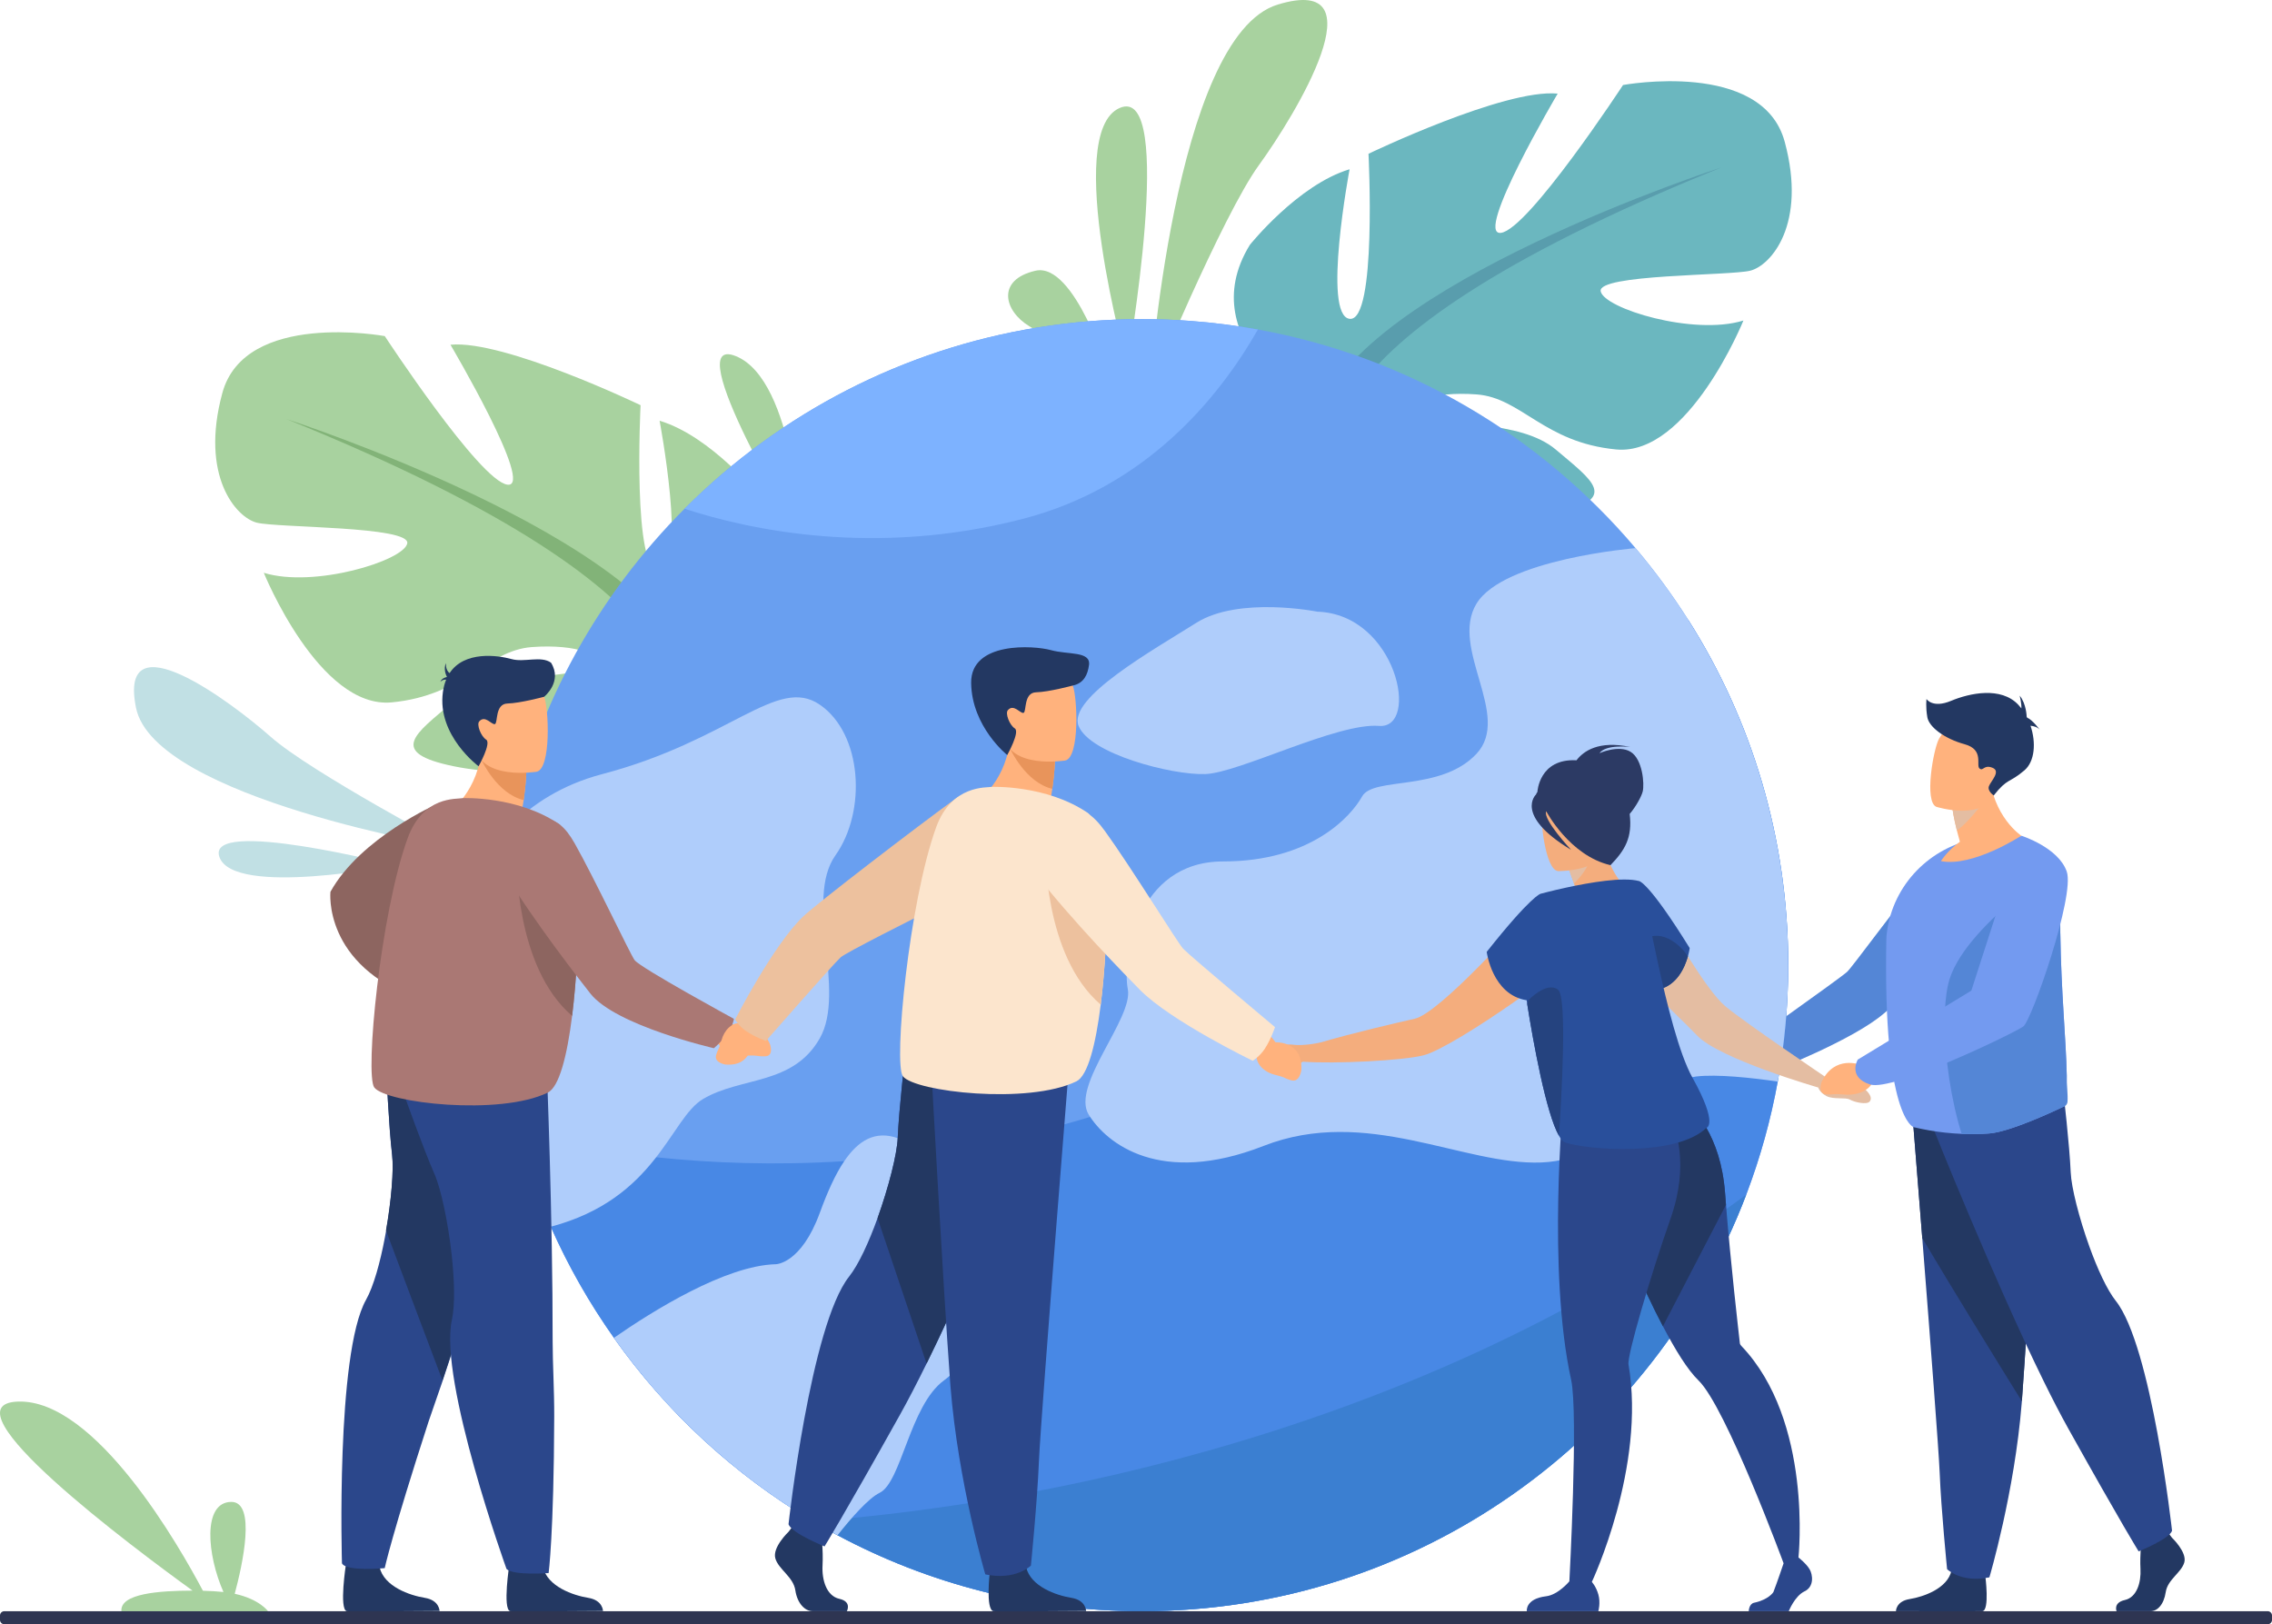 <svg width="463" height="331" viewBox="0 0 463 331" fill="none" xmlns="http://www.w3.org/2000/svg">
<g clip-path="url(#clip0_1545_314)">
<path d="M80.524 176.358C80.524 176.358 47.596 182.851 44.717 174.656C41.837 166.465 80.524 176.358 80.524 176.358Z" fill="#C1E0E4"/>
<path d="M92.543 172.88C92.543 172.88 31.474 162.767 27.716 144.242C23.957 125.72 47.115 143.032 55.201 150.182C63.288 157.331 92.543 172.88 92.543 172.88Z" fill="#C1E0E4"/>
<path d="M405.965 185.591C402.24 189.721 397.526 194.261 393.387 198.086C388.93 202.2 385.138 205.476 383.956 206.495C377.613 211.956 361.517 218.193 361.517 218.193C361.517 218.193 361.222 217.976 360.824 217.58C360.397 217.153 359.846 216.517 359.417 215.723C358.99 214.935 358.646 214.089 358.39 213.36C358.015 212.295 357.826 211.485 357.826 211.485C357.826 211.485 361.033 209.215 364.79 206.536C369.699 203.03 375.551 198.823 376.394 198.068C377.491 197.085 386.672 184.381 392.006 178.191C395.969 173.593 401.164 174.387 404.757 173.593L407.54 174.307C413.909 178.351 409.853 181.283 405.96 185.594L405.965 185.591Z" fill="#5486D6"/>
<path d="M140.757 136.087C140.757 136.087 167.174 121.299 154.845 101.233C154.845 101.233 144.984 88.912 134.416 85.742C134.416 85.742 140.053 115.667 134.416 116.373C128.782 117.076 130.541 82.574 130.541 82.574C130.541 82.574 102.717 69.195 91.798 70.253C91.798 70.253 109.057 99.475 103.42 98.771C97.786 98.068 78.413 68.494 78.413 68.494C78.413 68.494 49.883 63.214 45.304 80.112C40.725 97.013 48.121 105.461 52.348 106.518C56.575 107.576 83.695 107.222 82.992 110.743C82.288 114.265 63.973 119.897 53.758 116.729C53.758 116.729 65.029 144.542 79.823 143.135C94.617 141.726 99.193 132.572 108.354 131.869C117.511 131.166 124.203 133.63 119.624 136.094C115.046 138.559 99.548 136.901 92.152 143.187C84.756 149.473 78.767 153.347 92.504 156.163C106.24 158.978 130.895 157.22 135.826 146.657L140.757 136.094V136.087Z" fill="#A8D29F"/>
<path d="M58.336 85.387C58.336 85.387 132.303 109.329 140.754 136.084C140.754 136.084 140.402 148.054 147.798 161.784V167.064C147.798 167.064 140.048 149.109 135.823 146.644C135.823 146.644 152.377 123.409 58.336 85.385V85.387Z" fill="#82B378"/>
<path d="M147.801 161.787C147.801 161.787 159.206 179.101 152.705 200.178L149.772 199.389C149.772 199.389 152.62 176.174 146.652 164.499C140.684 152.824 147.803 161.787 147.803 161.787H147.801Z" fill="#82B378"/>
<path d="M163.348 109.996C163.348 109.996 162.072 77.48 149.963 72.58C137.854 67.68 163.348 109.996 163.348 109.996Z" fill="#A8D29F"/>
<path d="M268.716 84.591C268.716 84.591 242.431 69.878 254.698 49.908C254.698 49.908 264.512 37.646 275.025 34.494C275.025 34.494 269.417 64.272 275.025 64.973C280.634 65.673 278.88 31.339 278.88 31.339C278.88 31.339 306.567 18.028 317.432 19.078C317.432 19.078 300.258 48.155 305.866 47.454C311.474 46.753 330.752 17.325 330.752 17.325C330.752 17.325 359.14 12.07 363.695 28.886C368.251 45.701 360.891 54.11 356.685 55.16C352.479 56.209 325.493 55.86 326.194 59.364C326.895 62.868 345.119 68.474 355.283 65.319C355.283 65.319 344.069 92.995 329.347 91.593C314.628 90.192 310.07 81.082 300.959 80.381C291.845 79.68 285.187 82.134 289.742 84.586C294.297 87.037 309.72 85.39 317.08 91.645C324.44 97.9 330.397 101.753 316.728 104.556C303.059 107.359 278.525 105.608 273.618 95.097L268.711 84.586L268.716 84.591Z" fill="#6BB7BF"/>
<path d="M350.73 34.143C350.73 34.143 277.128 57.965 268.719 84.591C268.719 84.591 269.068 96.501 261.708 110.164V115.419C261.708 115.419 269.42 97.551 273.623 95.1C273.623 95.1 257.15 71.978 350.73 34.143Z" fill="#599DAD"/>
<path d="M261.708 110.167C261.708 110.167 250.357 127.396 256.829 148.369L259.75 147.586C259.75 147.586 256.915 124.484 262.854 112.866C268.794 101.249 261.711 110.167 261.711 110.167H261.708Z" fill="#599DAD"/>
<path d="M229.672 74.465C229.672 74.465 216.508 27.13 228.156 22.01C239.803 16.893 229.672 74.465 229.672 74.465Z" fill="#A8D29F"/>
<path d="M234.215 79.797C234.215 79.797 239.169 7.398 260.381 0.931C281.593 -5.536 263.972 23.435 256.532 33.675C249.089 43.914 234.215 79.797 234.215 79.797Z" fill="#A8D29F"/>
<path d="M226.496 78.843C226.496 78.843 225.171 77.785 223.216 76.262C219.4 73.294 213.189 68.562 209.751 66.48C204.549 63.333 203.038 57.001 211.013 55.172C218.989 53.347 225.996 76.239 225.996 76.239L226.498 78.84L226.496 78.843Z" fill="#A8D29F"/>
<path d="M364.412 196.69C364.412 204.786 363.682 212.714 362.28 220.406C351.108 281.798 297.347 328.344 232.707 328.344C178.944 328.344 132.706 296.149 112.239 249.993C109.541 243.911 107.29 237.584 105.531 231.057C102.572 220.101 100.996 208.579 100.996 196.69C100.996 186.964 102.052 177.49 104.052 168.368C109.525 143.415 122.077 121.115 139.499 103.674C144.44 98.725 149.777 94.164 155.458 90.047C177.156 74.31 203.848 65.032 232.709 65.032C236.059 65.032 239.381 65.156 242.664 65.405C247.297 65.751 251.865 66.335 256.353 67.15C287.013 72.704 313.978 88.871 333.305 111.703C337.201 116.306 340.786 121.182 344.027 126.294C356.941 146.655 364.417 170.801 364.417 196.69H364.412Z" fill="#699FF0"/>
<path d="M364.409 196.692C364.409 204.788 363.68 212.714 362.278 220.409C360.829 228.368 358.666 236.076 355.855 243.466C336.986 293.087 288.966 328.347 232.704 328.347C210.276 328.347 189.159 322.743 170.676 312.863C168.974 311.953 167.295 311.009 165.637 310.027C149.635 300.547 135.81 287.773 125.106 272.639C120.103 265.575 115.783 257.996 112.236 249.995C109.538 243.913 107.288 237.586 105.529 231.06C120.406 234.615 143.894 238.419 172.047 236.629C176.936 236.322 181.965 235.841 187.118 235.163C205.252 232.777 224.876 227.918 245.085 219.256C293.014 198.712 325.262 157.577 344.025 126.297C356.938 146.657 364.414 170.803 364.414 196.692H364.409Z" fill="#4888E5"/>
<path d="M364.412 196.69C364.412 204.786 363.68 212.714 362.278 220.407C356.915 219.631 349.936 218.873 345.626 219.38C337.863 220.293 330.097 236.273 314.113 236.899C298.129 237.527 278.489 225.314 257.479 233.532C236.471 241.75 225.508 233.074 221.855 227.14C218.202 221.206 230.989 207.509 229.83 201.574C228.671 195.64 231.444 175.551 249.258 175.551C267.071 175.551 275.292 166.421 277.573 162.312C279.858 158.203 293.558 161.399 300.866 153.639C308.173 145.879 295.384 132.182 300.866 123.052C306.347 113.922 333.295 111.703 333.295 111.703C352.706 134.636 364.409 164.298 364.409 196.69H364.412Z" fill="#AFCDFB"/>
<path d="M170.247 174.312C163.852 183.313 172.531 202.029 167.049 211.617C161.568 221.205 151.065 219.377 143.299 223.944C136.558 227.905 133.857 244.258 112.236 249.993C105.006 233.7 100.991 215.662 100.991 196.69C100.991 186.965 102.047 177.49 104.046 168.37C108.457 163.918 114.502 159.917 122.747 157.748C148.781 150.901 158.371 137.662 167.049 143.596C175.726 149.53 176.642 165.311 170.247 174.312Z" fill="#AFCDFB"/>
<path d="M268.442 124.65C268.442 124.65 252.457 121.454 243.779 126.933C235.1 132.412 217.517 142.228 219.801 147.932C222.085 153.639 238.755 157.975 245.605 157.748C252.455 157.52 272.552 147.247 281.001 147.932C289.45 148.617 284.633 125.185 268.442 124.65Z" fill="#AFCDFB"/>
<path d="M256.348 67.15C248.249 81.32 233.426 99.268 208.395 105.753C178.194 113.575 152.504 107.922 139.494 103.674C144.435 98.725 149.772 94.164 155.453 90.047C177.151 74.31 203.843 65.032 232.704 65.032C236.054 65.032 239.376 65.156 242.658 65.405C247.292 65.751 251.86 66.335 256.348 67.15Z" fill="#7DB2FF"/>
<path d="M355.852 243.464C336.983 293.085 288.963 328.345 232.702 328.345C210.273 328.345 189.157 322.741 170.674 312.861C168.972 311.951 167.293 311.007 165.634 310.024C199.631 307.545 284.462 295.937 355.852 243.464Z" fill="#3B7FD1"/>
<path d="M192.375 281.304C185.388 286.398 183.722 302.055 179.252 304.222C177.009 305.31 173.558 309.23 170.679 312.861C152.532 303.161 136.92 289.335 125.109 272.634C133.014 267.149 147.839 257.884 158.125 257.631C158.125 257.631 163.265 257.572 167.075 247.133C168.576 243.019 170.187 239.37 172.05 236.624C174.916 232.399 178.383 230.31 182.979 231.959C184.951 232.665 186.19 233.77 187.118 235.158C189.778 239.12 189.946 245.408 197.437 251.469C207.557 259.658 199.365 276.207 192.378 281.301L192.375 281.304Z" fill="#AFCDFB"/>
<path d="M47.834 324.794C49.368 319.085 52.325 305.983 47.089 306.071C41.23 306.169 42.207 316.923 45.539 324.432C44.326 324.308 42.89 324.215 41.349 324.174C36.718 315.41 19.544 285.121 3.686 285.625C-12.117 286.127 27.279 315.498 39.238 324.148C32.429 324.171 24.441 324.73 24.741 328.345H54.611C54.611 328.345 52.909 325.896 47.831 324.794H47.834Z" fill="#A8D29F"/>
<path d="M89.169 163.806C89.169 163.806 73.47 170.664 67.339 181.744C67.339 181.744 65.732 196.692 85.493 203.707L89.172 163.809L89.169 163.806Z" fill="#8D6560"/>
<path d="M103.811 318.756C103.811 318.756 102.386 327.894 103.961 328.347C104.321 328.45 122.881 328.308 122.881 328.308C122.881 328.308 122.881 326.107 119.865 325.619C116.849 325.13 111.551 323.338 110.656 319.346C109.758 315.353 103.811 318.756 103.811 318.756Z" fill="#233862"/>
<path d="M70.502 318.756C70.502 318.756 69.077 327.894 70.653 328.347C71.01 328.45 89.573 328.308 89.573 328.308C89.573 328.308 89.573 326.107 86.557 325.619C83.54 325.13 78.242 323.338 77.347 319.346C76.452 315.353 70.502 318.756 70.502 318.756Z" fill="#233862"/>
<path d="M104.564 219.049C104.564 219.049 99.907 250.223 92.501 274.317C91.935 276.158 91.063 278.835 90.165 281.508C89.087 284.728 87.909 287.929 87.325 289.734C79.851 312.783 78.398 319.568 78.398 319.568C78.398 319.568 70.585 320.31 69.688 318.593C69.688 318.593 68.399 275.892 74.592 264.882C76.126 262.159 77.466 257.3 78.431 252.204C78.509 251.793 78.586 251.379 78.656 250.965C79.748 244.798 80.27 238.512 79.906 235.437C79.218 229.609 78.711 217.929 78.711 217.929L104.561 219.044L104.564 219.049Z" fill="#2B478B"/>
<path d="M104.564 218.844C104.564 218.844 99.907 250.019 92.501 274.113C91.935 275.956 91.063 278.63 90.165 281.304C87.589 274.496 82.438 260.876 78.656 250.763C79.748 244.596 80.27 238.31 79.906 235.236C79.218 229.407 78.711 217.73 78.711 217.73L104.561 218.844H104.564Z" fill="#233862"/>
<path d="M103.221 319.739C104.577 321.114 111.799 320.574 111.799 320.574C111.799 320.574 112.865 312.757 112.943 288.686C112.961 283.383 112.617 277.653 112.622 273.404C112.653 248.198 111.416 217.601 111.416 217.601L82.286 222.888C82.286 222.888 86.187 233.906 88.551 239.28C89.881 242.302 91.316 249.119 92.049 255.743C92.615 260.897 92.757 265.936 92.087 268.985C89.387 281.324 103.221 319.736 103.221 319.736V319.739Z" fill="#2B478B"/>
<path d="M111.137 168.73C104.16 170.927 92.093 164.991 92.093 164.991C92.093 164.991 98.523 160.168 98.187 150.135L103.506 154.42L107.244 157.432C107.244 157.432 107.226 159.488 106.713 163.046C106.631 163.623 106.535 164.238 106.424 164.89C109.419 166.534 111.134 168.73 111.134 168.73H111.137Z" fill="#FFB27D"/>
<path d="M107.246 157.432C107.246 157.432 107.228 159.488 106.716 163.046C101.284 161.771 98.179 154.978 98.179 154.978L103.508 154.42L107.246 157.432Z" fill="#E8945B"/>
<path d="M109.378 157.267C109.378 157.267 97.856 159.18 96.775 151.989C95.693 144.798 93.479 140.203 100.789 138.678C108.1 137.152 109.944 139.681 110.889 141.993C111.833 144.304 112.348 156.582 109.378 157.267Z" fill="#FFB27D"/>
<path d="M76.274 221.619C78.685 224.781 101.809 227.439 111.628 222.658C113.967 221.518 115.576 215.121 116.587 207.022C117.475 199.898 117.904 191.461 117.959 184.117C118.026 174.883 115.077 168.722 113.964 167.961C105.508 162.174 94.34 162.645 94.34 162.645C92.993 162.901 86.228 162.128 83.062 170.852C77.513 186.126 74.341 219.077 76.276 221.621L76.274 221.619Z" fill="#AA7874"/>
<path d="M116.588 207.02C117.475 199.896 117.904 191.459 117.959 184.115C114.503 179.171 110.113 175.385 105.296 174.964C105.296 174.964 104.851 196.995 116.588 207.02Z" fill="#8D6560"/>
<path d="M146.36 207.48L148.822 208.881C148.822 208.881 154.312 207.04 156.904 212.776C156.904 212.776 157.796 215.224 155.913 215.263C154.03 215.299 154.749 215.015 152.095 215.126C149.441 215.237 146.975 214.115 146.192 212.336L144.583 210.844L146.36 207.48Z" fill="#FFB27D"/>
<path d="M147.881 211.159C149.283 209.458 149.565 207.627 149.565 207.627C149.565 207.627 130.528 197.261 129.328 195.668C128.443 194.494 121.135 178.977 117.118 171.881C115.126 168.365 113.377 167.012 110.4 166.663L103.392 166.431C96.382 169.169 99.788 172.818 102.771 177.785C108.698 187.657 118.45 200.11 120.307 202.471C125.468 209.034 145.491 213.613 145.491 213.613C145.491 213.613 146.779 212.496 147.881 211.159Z" fill="#AA7874"/>
<path d="M112.283 135.045C110.27 133.589 106.832 135.032 104.253 134.315C101.39 133.522 94.63 132.598 91.617 137.178C90.732 136.526 90.877 135.104 90.877 135.104C90.372 136.281 90.83 137.452 91.078 137.961C90.613 138.06 89.984 138.31 89.733 138.957C89.733 138.957 90.163 138.434 90.918 138.509C90.615 139.244 90.39 140.082 90.258 141.033C89.03 149.884 97.53 156.155 97.53 156.155C97.53 156.155 100.174 151.444 99.074 150.732C97.975 150.021 97.098 147.661 97.652 147.019C98.847 145.631 100.207 147.756 100.854 147.562C101.501 147.368 100.818 143.433 103.42 143.368C106.023 143.304 110.891 141.99 110.891 141.99C110.891 141.99 114.712 138.926 112.283 135.039V135.045Z" fill="#233862"/>
<path d="M0.88 328.344H462.123C462.607 328.344 463.003 328.737 463.003 329.223V330.123C463.003 330.607 462.609 331.002 462.123 331.002H0.88C0.393 331 0 330.607 0 330.123V329.223C0 328.737 0.393 328.344 0.88 328.344Z" fill="#2E3552"/>
<path d="M368.771 319.801C368.129 318.676 366.5 317.394 366.5 317.394C366.5 317.394 369.5 289.581 354.859 274.281C354.701 274.121 354.577 273.929 354.553 273.704C354.553 273.704 354.553 273.699 354.553 273.696C354.251 270.987 352.717 257.747 351.731 245.535C351.666 244.713 351.602 243.898 351.54 243.089C350.66 231.432 345.223 225.839 342.444 223.31L321.91 229.857C321.91 229.857 330.578 254.5 338.882 270.286C341.42 275.114 343.888 279.15 346.136 281.325C351.731 286.744 363.47 318.58 363.47 318.58C363.47 318.58 362.11 322.612 361.385 324.458C361.385 324.458 360.462 325.983 357.451 326.625C356.403 326.847 356.367 328.347 356.367 328.347H364.521C364.521 328.347 365.726 325.262 367.733 324.298C369.741 323.333 369.42 320.926 368.779 319.801H368.771Z" fill="#2B478B"/>
<path d="M377.781 220.187C376.205 219.059 372.03 219.494 372.03 219.494C372.03 219.494 355.676 208.468 351.609 205.073C347.543 201.678 340.279 188.674 340.279 188.674C340.279 188.674 329.401 187.883 328.545 190.968C327.689 194.055 341.228 206.182 345.823 211.007C350.414 215.832 370.522 221.619 370.522 221.619C370.522 221.619 370.817 222.648 372.224 223.375C373.629 224.104 376.115 223.585 376.958 224.076C377.939 224.647 380.432 225.164 381.001 224.492C382.075 223.228 379.356 221.309 377.781 220.182V220.187Z" fill="#E4BDA2"/>
<path d="M351.728 245.535L338.879 270.283C330.576 254.5 321.907 229.855 321.907 229.855L342.442 223.308C345.22 225.837 350.658 231.43 351.537 243.086C351.597 243.896 351.661 244.713 351.728 245.532V245.535Z" fill="#233862"/>
<path d="M332.348 181.276C332.348 181.291 329.727 182.941 327.658 184.26C325.449 185.677 323.281 185.408 323.252 185.382C322.805 184.955 321.669 182.9 321.095 181.079C320.986 180.735 320.872 180.386 320.759 180.045C320.153 178.25 319.53 176.66 319.53 176.66L321.902 175.372L326.395 172.929L326.801 172.707C328.555 178.395 331.326 181.379 332.348 181.273V181.276Z" fill="#F4AD7D"/>
<path d="M320.759 180.048C320.153 178.253 319.53 176.663 319.53 176.663L324 174.724C324.046 176.022 322.585 178.276 320.759 180.048Z" fill="#E4BDA2"/>
<path d="M317.528 177.518C317.528 177.518 327.676 177.705 327.694 171.385C327.712 165.065 329.034 160.832 322.556 160.447C316.079 160.062 314.811 162.469 314.291 164.577C313.771 166.684 314.886 177.306 317.525 177.518H317.528Z" fill="#F4AD7D"/>
<path d="M313.06 184.392C313.06 184.392 307.392 190.879 301.321 197.005C296.217 202.156 290.826 207.048 288.278 207.615C284.855 208.375 275.677 210.513 269.094 212.445L269.096 212.44C268.905 212.494 265.612 213.226 263.338 212.882C261.064 212.538 257.551 215.232 257.347 215.985C257.14 216.737 258.035 218.459 259.276 218.459C260.518 218.459 261.426 217.883 261.832 217.275C262.238 216.667 264.235 217.177 265.337 216.461C265.381 216.432 265.431 216.396 265.48 216.36C272.138 216.841 285.96 216.132 290.14 215.049C293.374 214.211 301.691 209.008 308.551 204.196C313.523 200.705 317.732 197.421 318.681 196.154C324.9 187.846 317.046 182.419 313.06 184.392Z" fill="#F4AD7D"/>
<path d="M344.333 193.204C344.333 193.204 344.247 193.9 343.968 194.895C343.344 197.109 341.759 200.804 338.013 201.634C335.491 202.192 334.443 197.46 334.047 192.232C333.589 186.215 333.993 179.543 333.993 179.543C333.993 179.543 335.866 179.543 344.333 193.204Z" fill="#294F9B"/>
<path d="M340.033 226.545L318.593 224.324C318.593 224.324 315.277 258.963 320.174 281.182C321.661 287.931 319.814 322.257 319.814 322.257C319.814 322.257 317.54 325.004 315.075 325.301C310.778 325.821 311.141 328.344 311.141 328.344H325.72C325.72 328.344 326.201 326.622 325.72 324.936C325.239 323.25 324.393 322.384 324.393 322.384C324.393 322.384 335.462 298.913 331.864 278.051C331.564 276.306 336.187 260.455 340.442 248.307C344.307 237.276 341.565 229.974 340.033 226.545Z" fill="#2B478B"/>
<path d="M332.296 153.215C329.854 151.715 325.945 153.494 325.945 153.494C327.298 151.599 332.226 152.23 332.226 152.23C325.782 150.847 322.683 153.078 321.266 154.937C313.614 154.536 313.298 161.402 313.298 161.402C313.161 161.562 313.068 161.728 313.026 161.898C313.026 161.898 308.43 166.1 320.171 173.188C320.171 173.188 314.333 166.966 315.096 165.319C315.096 165.319 319.84 174.372 328.193 176.311C331.176 173.226 332.679 170.677 332.105 165.873C333.377 164.404 334.534 162.245 334.764 161.283C335.131 159.752 334.741 154.715 332.296 153.215Z" fill="#2C3A64"/>
<path d="M343.97 194.874C343.97 194.874 343.97 194.882 343.97 194.895C343.347 197.108 341.761 200.803 338.016 201.633C335.493 202.192 334.446 197.46 334.05 192.232C334.28 191.883 334.598 191.593 335.015 191.371C340.015 188.72 343.973 194.872 343.973 194.872L343.97 194.874Z" fill="#25437F"/>
<path d="M344.889 219.599C339.467 209.846 335.069 179.838 333.993 179.546C330.788 178.664 323.958 179.846 319.165 180.885L319.126 180.893C316.384 181.49 314.315 182.041 313.989 182.129L313.942 182.139C313.942 182.139 312.025 182.553 302.969 193.98C302.969 193.98 304.078 202.735 311.104 203.837C311.143 204.08 311.182 204.33 311.223 204.592C312.457 212.39 315.08 226.886 317.69 231.453C318.117 232.203 318.547 232.686 318.968 232.826C323.545 234.351 341.58 235.761 347.724 229.857C347.724 229.857 350.313 229.353 344.891 219.599H344.889Z" fill="#294F9B"/>
<path d="M317.688 231.456C315.078 226.889 312.455 212.393 311.221 204.595C311.278 204.344 311.342 204.108 311.42 203.883C311.42 203.883 315.119 199.904 317.494 201.683C319.437 203.136 318.203 223.921 317.685 231.458L317.688 231.456Z" fill="#25437F"/>
<path d="M404.578 321.185C404.578 321.185 405.499 328.166 403.986 328.345C403.624 328.386 386.364 328.345 386.364 328.345C386.364 328.345 386.346 326.328 389.145 325.873C391.944 325.417 396.862 323.755 397.692 320.049C398.525 316.344 404.576 321.185 404.576 321.185H404.578Z" fill="#233862"/>
<path d="M415.546 227.228C415.546 227.228 413.43 266.394 412.067 284.996C412.052 285.188 412.039 285.376 412.023 285.563C412.015 285.676 412.005 285.788 412 285.899C410.536 304.17 405.411 321.44 405.411 321.44C399.661 322.653 396.789 319.778 396.789 319.778C396.789 319.778 395.576 307.679 395.276 300.118C395.102 295.764 393.336 272.771 391.866 254.055C391.82 253.471 391.776 252.894 391.732 252.32C390.71 239.329 389.867 228.815 389.867 228.815L415.546 227.23V227.228Z" fill="#2B478B"/>
<path d="M415.546 227.228C415.546 227.228 413.43 266.394 412.067 284.996C412.052 285.188 412.039 285.376 412.023 285.563C407.129 277.676 398.147 263.123 391.729 252.317C390.707 239.326 389.864 228.813 389.864 228.813L415.544 227.228H415.546Z" fill="#233862"/>
<path d="M442.628 313.383C442.628 313.383 445.73 316.326 445.125 318.415C444.519 320.504 441.72 321.898 441.343 324.455C440.965 327.01 439.628 328.344 438.264 328.344H431.324C431.324 328.344 430.594 326.607 433.016 326.064C435.437 325.521 436.35 322.519 436.197 319.731C436.047 316.944 436.425 313.228 436.425 313.228L441.568 311.989L442.626 313.383H442.628Z" fill="#233862"/>
<path d="M442.631 311.95C442.062 313.652 435.822 316.15 435.822 316.15C435.822 316.15 432.418 310.704 421.525 291.197C419.955 288.384 418.263 285.113 416.524 281.573C406.198 260.579 394.065 230.178 394.065 230.178L420.503 222.689C420.503 222.689 421.752 233.464 421.98 238.907C422.107 241.972 423.695 248.237 425.793 254.055C427.425 258.583 429.368 262.839 431.171 265.107C438.464 274.289 442.631 311.948 442.631 311.948V311.95Z" fill="#2B478B"/>
<path d="M421.178 219.173C421.129 221.591 420.984 223.688 420.697 225.433C420.697 225.433 410.088 230.641 405.385 230.982C405.238 230.993 405.088 231.003 404.938 231.011C404.7 231.029 404.464 231.042 404.224 231.052C404.123 231.06 404.022 231.062 403.919 231.067C403.722 231.078 403.523 231.083 403.324 231.088C403.124 231.096 402.92 231.099 402.716 231.104C402.416 231.111 402.11 231.111 401.805 231.111C401.337 231.111 400.861 231.104 400.38 231.091C400.271 231.091 400.162 231.083 400.054 231.08C400.002 231.08 399.95 231.08 399.899 231.075C399.849 231.075 399.8 231.07 399.751 231.067C398.662 231.021 397.544 230.941 396.399 230.817C394.339 230.594 392.19 230.232 389.968 229.702C389.968 229.702 383.687 227.91 384.411 191.306C384.419 190.965 384.458 190.515 384.525 189.982C385.779 180.278 393.297 172.59 402.938 170.878C405.191 170.478 407.631 170.449 410.155 170.229C414.644 169.836 417.339 176.13 418.943 184.443C419.303 186.313 419.608 188.288 419.867 190.31C420.022 201.998 421.036 211.943 421.178 219.173Z" fill="#739AF0"/>
<path d="M411.917 170.307C411.917 170.307 402.059 176.759 395.537 175.486C395.537 175.486 396.864 173.33 399.399 171.54C399.164 170.716 398.96 169.955 398.789 169.268C398.096 166.498 397.899 164.892 397.899 164.892L401.658 161.094L405.328 157.383C406.048 166.472 411.917 170.307 411.917 170.307Z" fill="#FFB27D"/>
<path d="M405.127 162.095C405.127 162.095 402.03 166.821 398.789 169.265C398.095 166.496 397.899 164.89 397.899 164.89L401.658 161.091C403.88 161.241 405.127 162.095 405.127 162.095Z" fill="#E4BDA2"/>
<path d="M394.629 164.43C394.629 164.43 404.757 167.582 406.624 161.247C408.49 154.911 411.053 151.051 404.666 148.773C398.279 146.492 396.305 148.54 395.167 150.503C394.029 152.465 392.042 163.45 394.629 164.432V164.43Z" fill="#FFB27D"/>
<path d="M392.759 146.137C392.394 144.061 392.591 142.45 392.591 142.45C392.591 142.45 393.809 144.405 397.599 142.823C401.386 141.24 407.77 139.87 411.294 143.614C411.519 143.852 411.731 144.102 411.933 144.366C411.979 143.262 411.578 141.762 411.578 141.762C412.949 143.422 413.004 146.052 413.004 146.052C413.037 146.117 413.071 146.184 413.104 146.251C414.204 146.691 415.671 148.705 415.671 148.705C415.202 148.162 414.437 147.963 413.79 147.896C414.951 151.335 414.672 155.164 412.553 156.982C409.454 159.638 409.113 158.51 406.298 162.1C406.298 162.1 404.933 161.22 405.323 160.196C405.714 159.172 407.817 157.171 406.035 156.46C404.252 155.749 404.177 157.238 403.396 156.605C402.615 155.969 404.402 152.773 400.372 151.668C396.342 150.564 393.121 148.219 392.756 146.143L392.759 146.137Z" fill="#233862"/>
<path d="M421.178 219.173C421.137 221.283 421.442 222.966 421.328 224.523C421.3 224.929 421.059 225.288 420.689 225.464C418.371 226.566 409.457 230.687 405.385 230.985C405.238 230.995 405.088 231.006 404.938 231.013C404.7 231.031 404.464 231.044 404.224 231.055C404.123 231.062 404.022 231.065 403.919 231.07C403.722 231.081 403.523 231.086 403.324 231.091C403.124 231.099 402.92 231.101 402.716 231.106C402.416 231.114 402.11 231.114 401.805 231.114C401.337 231.114 400.861 231.106 400.38 231.093C400.271 231.093 400.162 231.086 400.054 231.083C400.002 231.083 399.95 231.083 399.899 231.078C399.849 231.078 399.8 231.073 399.751 231.07C397.594 224.164 396.3 215.421 396.3 208.326C396.3 205.404 396.52 202.764 396.988 200.646C398.308 194.696 404.586 188.27 410.042 183.634C410.114 183.572 410.205 183.541 410.3 183.541C413.094 183.557 416.007 183.815 418.94 184.443C419.145 184.487 419.349 184.531 419.554 184.581C419.675 184.609 419.779 184.692 419.828 184.808C419.828 184.808 419.828 184.811 419.828 184.813C419.848 184.862 419.859 184.917 419.859 184.971C419.838 186.789 419.843 188.57 419.864 190.313C420.019 202.001 421.033 211.946 421.175 219.176L421.178 219.173Z" fill="#5486D6"/>
<path d="M381.532 215.713L379.121 216.993C379.121 216.993 373.826 214.907 371.218 220.492C371.218 220.492 370.313 222.886 372.139 223.01C373.965 223.135 373.272 222.817 375.846 223.052C378.417 223.287 380.828 222.284 381.617 220.551L383.203 219.142L381.534 215.713H381.532Z" fill="#FFB27D"/>
<path d="M411.917 170.307L401.727 201.882L378.585 215.933C378.585 215.933 376.464 219.502 381.092 221.004C385.72 222.506 410.655 210.441 412.347 209.161C414.038 207.878 422.867 182.564 421.178 177.627C419.486 172.694 411.92 170.307 411.92 170.307H411.917Z" fill="#739AF0"/>
<path d="M160.694 312.16C160.694 312.16 157.351 315.33 158.003 317.582C158.655 319.835 161.671 321.337 162.078 324.088C162.486 326.842 164.116 328.344 165.583 328.344H172.578C172.578 328.344 173.656 326.408 171.049 325.823C168.441 325.239 167.458 322.004 167.621 318.999C167.784 315.997 167.375 311.992 167.375 311.992L161.834 310.658L160.694 312.16Z" fill="#233862"/>
<path d="M160.691 310.616C161.304 312.45 168.027 315.139 168.027 315.139C168.027 315.139 171.696 309.272 183.432 288.252C185.124 285.219 186.945 281.695 188.821 277.883C199.947 255.263 213.018 222.506 213.018 222.506L184.532 214.438C184.532 214.438 183.184 226.049 182.941 231.913C182.804 235.213 181.091 241.964 178.833 248.235C177.074 253.114 174.981 257.699 173.038 260.145C165.179 270.038 160.691 310.614 160.691 310.614V310.616Z" fill="#2B478B"/>
<path d="M201.69 320.566C201.69 320.566 200.837 327.894 202.412 328.344C202.769 328.448 221.332 328.305 221.332 328.305C221.332 328.305 221.332 326.105 218.316 325.616C215.3 325.127 210.002 323.336 209.107 319.343C208.212 315.351 201.69 320.566 201.69 320.566Z" fill="#233862"/>
<path d="M178.835 248.237L188.821 277.883C199.947 255.263 213.018 222.506 213.018 222.506L184.532 214.438C184.532 214.438 183.184 226.049 182.941 231.913C182.804 235.213 181.091 241.964 178.833 248.235L178.835 248.237Z" fill="#233862"/>
<path d="M217.543 221.042C217.543 221.042 216.552 233.392 215.388 248.237C213.805 268.403 211.903 293.175 211.714 297.868C211.388 306.016 210.085 319.051 210.085 319.051C210.085 319.051 206.988 322.149 200.793 320.843C200.793 320.843 195.272 302.236 193.694 282.548C193.671 282.224 193.645 281.901 193.622 281.575C192.155 261.533 189.873 219.331 189.873 219.331L217.543 221.042Z" fill="#2B478B"/>
<path d="M155.028 210.818L153.202 212.173C153.202 212.173 153.386 217.407 147.811 216.936C147.811 216.936 145.485 216.564 145.933 215.033C146.378 213.502 146.443 214.208 147.022 212.026C147.601 209.844 149.19 208.362 150.913 208.525L152.599 207.896L155.028 210.821V210.818Z" fill="#FFB27D"/>
<path d="M152.035 210.115C153.859 211.359 156.081 212.129 156.081 212.129C156.081 212.129 169.838 196.431 171.315 195.092C172.368 194.138 185.53 187.503 192.988 183.779C196.113 182.217 198.12 179.063 198.213 175.572L199.499 165.971C199.551 164.013 196.46 161.508 194.874 162.658C186.397 168.802 166.597 184.017 163.725 186.724C157.649 192.452 149.8 207.775 149.8 207.775C149.8 207.775 150.602 209.138 152.035 210.115Z" fill="#EDC19E"/>
<path d="M218.864 166.441C211.888 168.639 199.82 162.702 199.82 162.702C199.82 162.702 206.251 157.879 205.915 147.847L211.233 152.131L214.971 155.144C214.971 155.144 214.953 157.199 214.441 160.757C214.358 161.334 214.262 161.95 214.151 162.601C217.147 164.246 218.864 166.441 218.864 166.441Z" fill="#FFB27D"/>
<path d="M214.971 155.144C214.971 155.144 214.953 157.199 214.441 160.757C209.009 159.483 205.904 152.69 205.904 152.69L211.233 152.131L214.971 155.144Z" fill="#E8945B"/>
<path d="M217.103 154.978C217.103 154.978 205.581 156.892 204.5 149.701C203.418 142.51 201.201 137.915 208.512 136.389C215.822 134.864 217.667 137.392 218.611 139.704C219.555 142.016 220.07 154.293 217.1 154.978H217.103Z" fill="#FFB27D"/>
<path d="M218.616 139.704C218.616 139.704 213.75 141.018 211.148 141.082C208.545 141.147 209.228 145.08 208.582 145.274C207.935 145.468 206.574 143.342 205.379 144.731C204.826 145.375 205.702 147.736 206.802 148.444C207.901 149.155 205.258 153.867 205.258 153.867C205.258 153.867 198.032 148.118 197.906 139.185C197.787 130.675 210.68 131.52 214.169 132.49C217.659 133.46 222.308 132.653 221.922 135.526C221.663 137.462 220.882 139.249 218.619 139.702L218.616 139.704Z" fill="#233862"/>
<path d="M183.999 219.331C186.41 222.493 209.534 225.151 219.353 220.37C221.689 219.23 223.301 212.833 224.312 204.734C225.2 197.61 225.629 189.173 225.683 181.829C225.751 172.595 222.802 166.433 221.689 165.673C213.233 159.886 202.065 160.357 202.065 160.357C201.178 160.553 193.953 159.84 190.784 168.564C185.238 183.838 182.064 216.789 183.999 219.333V219.331Z" fill="#FCE5CD"/>
<path d="M224.312 204.731C225.2 197.607 225.629 189.17 225.683 181.826C222.227 176.882 217.838 173.097 213.021 172.675C213.021 172.675 212.576 194.706 224.312 204.731Z" fill="#EDC19E"/>
<path d="M258.438 210.482L259.941 212.414C259.941 212.414 265.57 212.09 265.198 218.097C265.198 218.097 264.851 220.608 263.193 220.163C261.535 219.721 262.29 219.636 259.928 219.064C257.564 218.495 255.929 216.822 256.064 214.963L255.344 213.164L258.436 210.479L258.438 210.482Z" fill="#FFB27D"/>
<path d="M257.755 213.717C259.049 211.726 259.825 209.316 259.825 209.316C259.825 209.316 242.594 194.898 241.117 193.341C240.028 192.196 230.337 176.479 225.182 169.376C222.626 165.854 220.593 164.618 217.364 164.608L209.841 165.205C202.673 168.98 206.758 172.471 210.55 177.423C218.083 187.267 230.019 199.407 232.29 201.709C238.602 208.106 255.29 216.179 255.29 216.179C255.29 216.179 256.736 215.281 257.753 213.72L257.755 213.717Z" fill="#FCE5CD"/>
</g>
<defs>
<clipPath id="clip0_1545_314">
<rect width="463" height="331" fill="white"/>
</clipPath>
</defs>
</svg>
